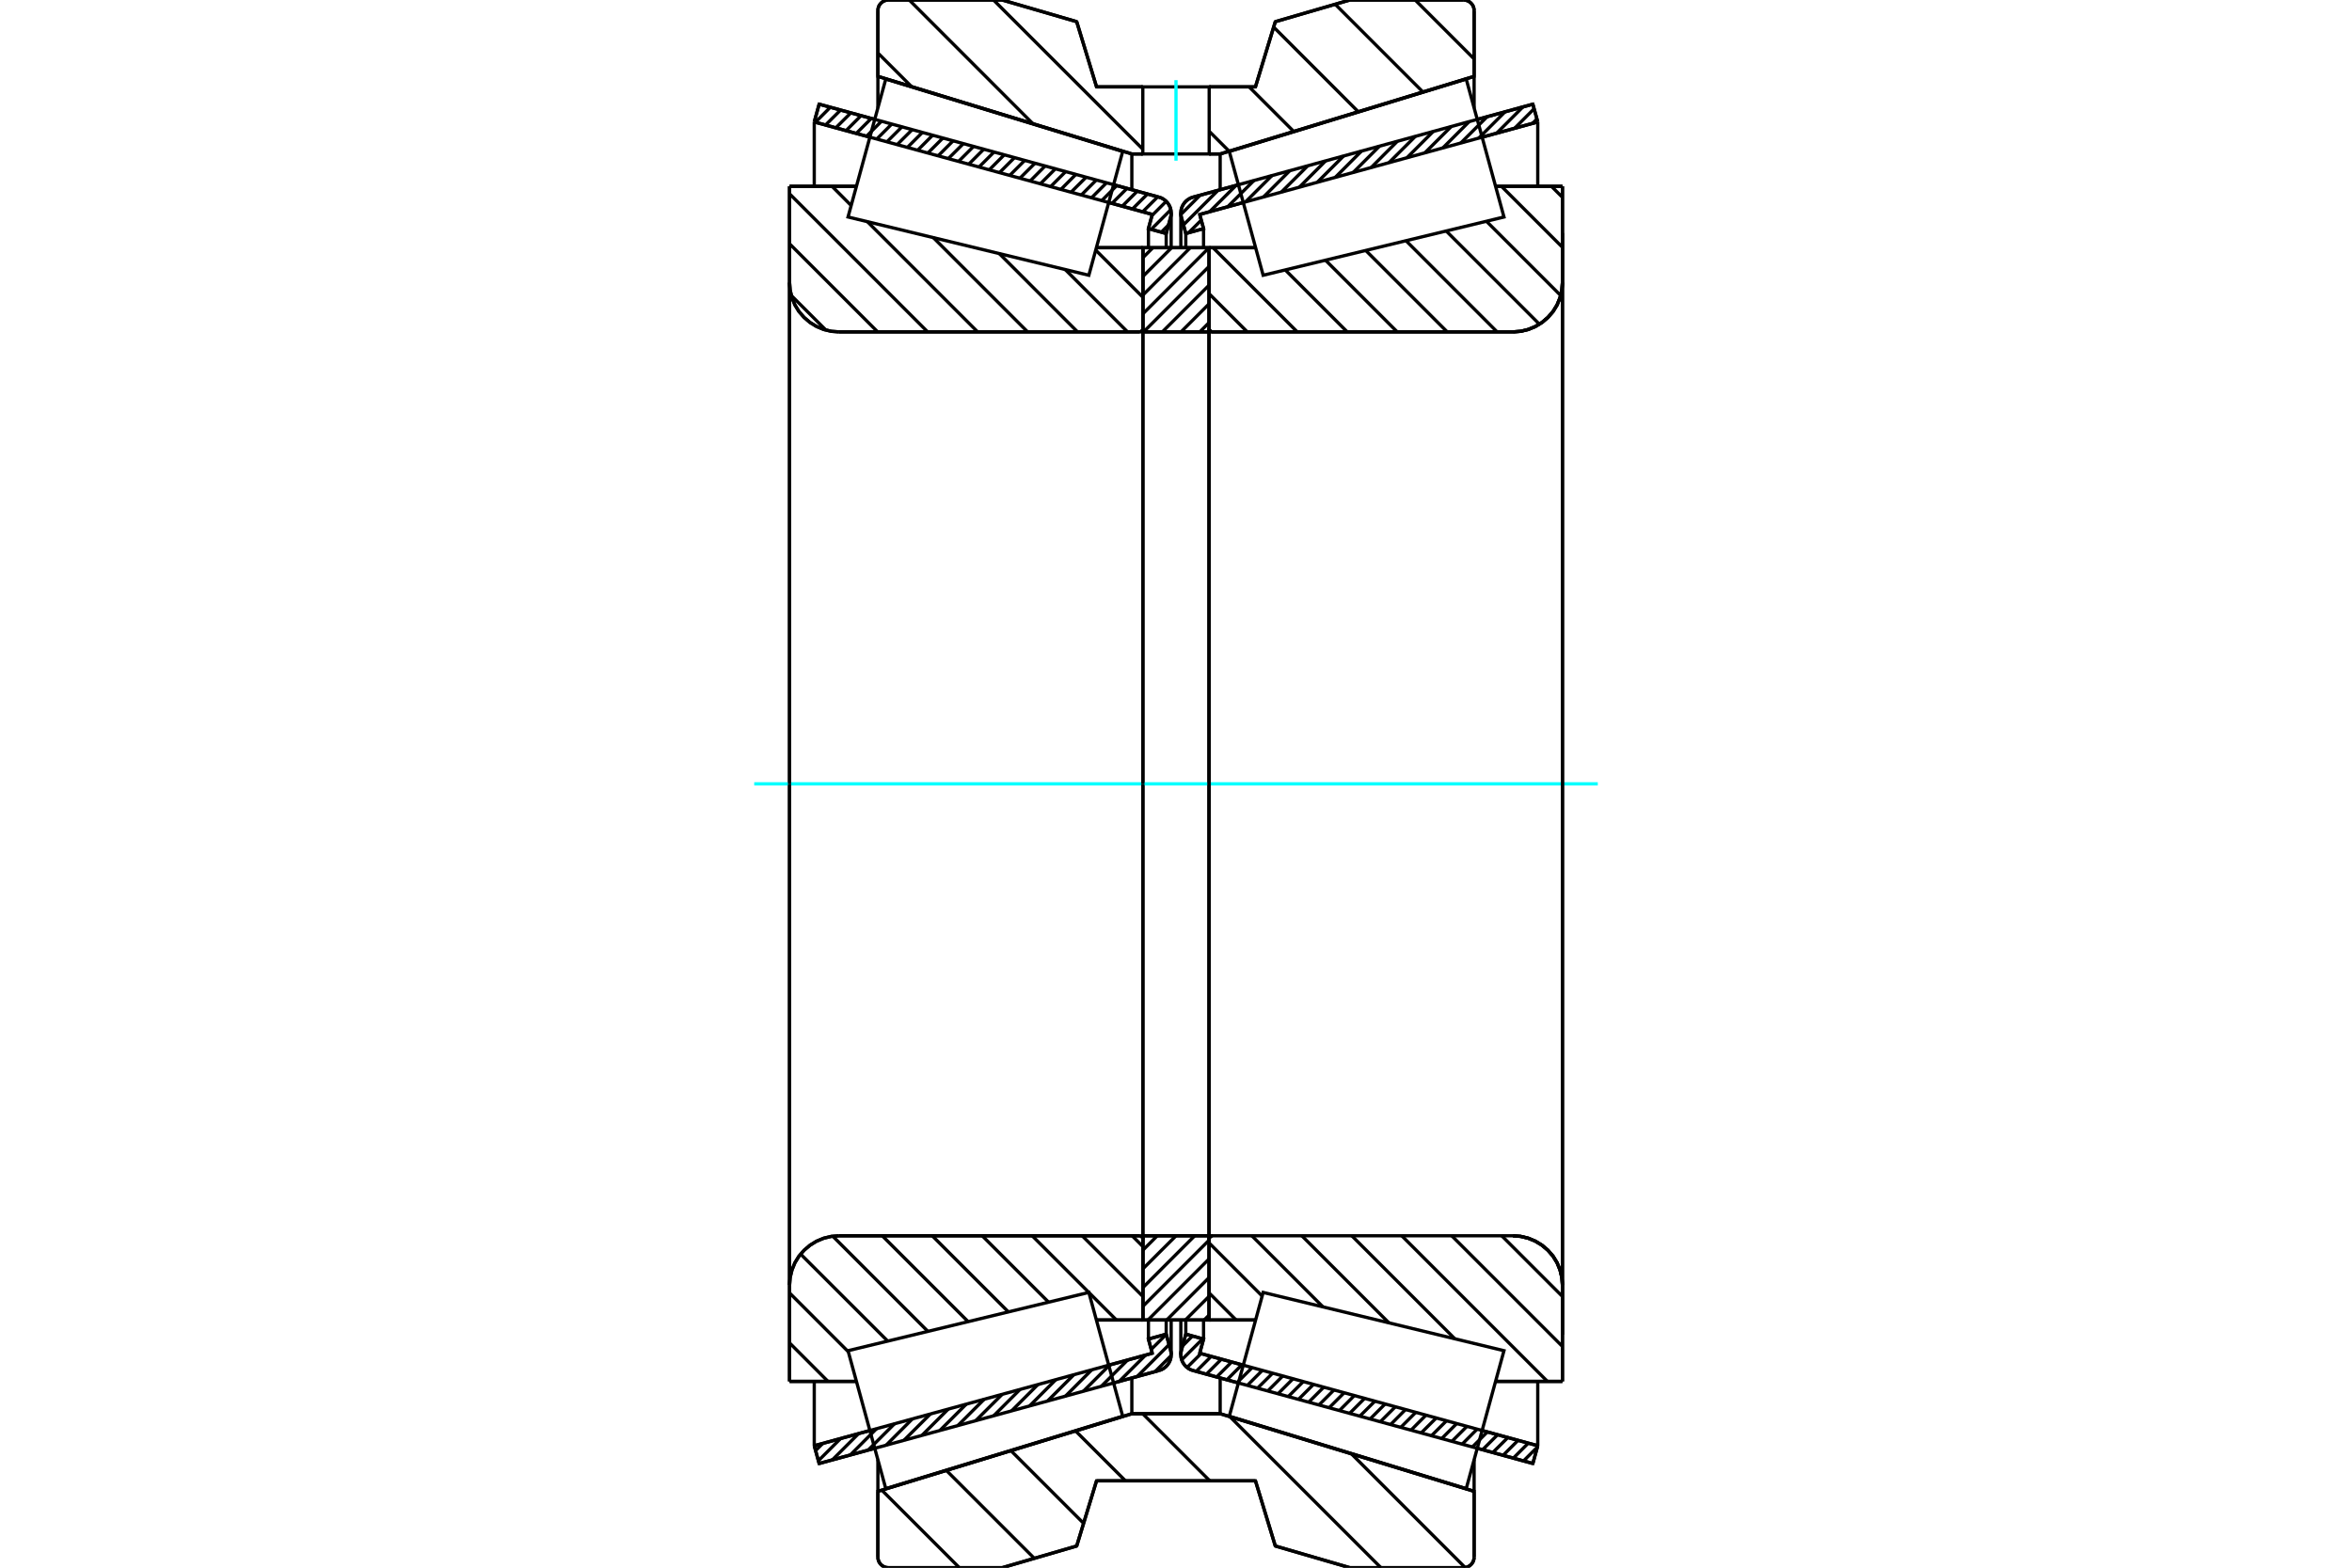 <?xml version="1.0" standalone="no"?>
<!DOCTYPE svg PUBLIC "-//W3C//DTD SVG 1.1//EN"
	"http://www.w3.org/Graphics/SVG/1.1/DTD/svg11.dtd">
<svg xmlns="http://www.w3.org/2000/svg" height="100%" width="100%" viewBox="0 0 36000 24000">
	<rect x="-1800" y="-1200" width="39600" height="26400" style="fill:#FFF"/>
	<g style="fill:none; fill-rule:evenodd" transform="matrix(1 0 0 1 0 0)">
		<g style="fill:none; stroke:#000; stroke-width:50; shape-rendering:geometricPrecision">
			<line x1="23462" y1="22405" x2="22611" y2="22172"/>
			<line x1="18955" y1="21172" x2="18261" y2="20982"/>
			<line x1="23537" y1="22133" x2="23462" y2="22405"/>
			<line x1="18363" y1="20717" x2="19030" y2="20900"/>
			<line x1="22686" y1="21900" x2="23537" y2="22133"/>
			<line x1="18422" y1="20500" x2="18363" y2="20717"/>
			<line x1="18150" y1="20425" x2="18422" y2="20500"/>
			<line x1="18083" y1="20670" x2="18150" y2="20425"/>
			<polyline points="18083,20670 18076,20703 18074,20737 18077,20778 18087,20819 18104,20856 18126,20891 18154,20922 18186,20948 18222,20968 18261,20982"/>
			<line x1="18261" y1="3018" x2="18955" y2="2828"/>
			<line x1="22611" y1="1828" x2="23462" y2="1595"/>
			<polyline points="18261,3018 18222,3032 18186,3052 18154,3078 18126,3109 18104,3144 18087,3181 18077,3222 18074,3263 18076,3297 18083,3330"/>
			<line x1="18150" y1="3575" x2="18083" y2="3330"/>
			<line x1="18422" y1="3500" x2="18150" y2="3575"/>
			<line x1="18363" y1="3283" x2="18422" y2="3500"/>
			<line x1="23537" y1="1867" x2="22686" y2="2100"/>
			<line x1="19030" y1="3100" x2="18363" y2="3283"/>
			<line x1="23462" y1="1595" x2="23537" y2="1867"/>
			<line x1="18150" y1="20207" x2="18150" y2="20425"/>
			<line x1="18150" y1="3575" x2="18150" y2="3793"/>
			<line x1="18422" y1="20207" x2="18422" y2="20500"/>
			<line x1="18422" y1="3500" x2="18422" y2="3793"/>
			<line x1="23537" y1="21147" x2="23537" y2="22133"/>
			<line x1="23537" y1="1867" x2="23537" y2="2853"/>
			<line x1="18074" y1="20207" x2="18074" y2="20737"/>
			<line x1="18074" y1="3263" x2="18074" y2="3793"/>
			<line x1="17739" y1="20982" x2="17045" y2="21172"/>
			<line x1="13389" y1="22172" x2="12538" y2="22405"/>
			<polyline points="17739,20982 17778,20968 17814,20948 17846,20922 17874,20891 17896,20856 17913,20819 17923,20778 17926,20737 17924,20703 17917,20670"/>
			<line x1="17850" y1="20425" x2="17917" y2="20670"/>
			<line x1="17578" y1="20500" x2="17850" y2="20425"/>
			<line x1="17637" y1="20717" x2="17578" y2="20500"/>
			<line x1="12463" y1="22133" x2="13314" y2="21900"/>
			<line x1="16970" y1="20900" x2="17637" y2="20717"/>
			<line x1="12538" y1="22405" x2="12463" y2="22133"/>
			<line x1="12538" y1="1595" x2="13389" y2="1828"/>
			<line x1="17045" y1="2828" x2="17739" y2="3018"/>
			<line x1="12463" y1="1867" x2="12538" y2="1595"/>
			<line x1="17637" y1="3283" x2="16970" y2="3100"/>
			<line x1="13314" y1="2100" x2="12463" y2="1867"/>
			<line x1="17578" y1="3500" x2="17637" y2="3283"/>
			<line x1="17850" y1="3575" x2="17578" y2="3500"/>
			<line x1="17917" y1="3330" x2="17850" y2="3575"/>
			<polyline points="17917,3330 17924,3297 17926,3263 17923,3222 17913,3181 17896,3144 17874,3109 17846,3078 17814,3052 17778,3032 17739,3018"/>
			<line x1="17578" y1="3793" x2="17578" y2="3500"/>
			<line x1="17578" y1="20500" x2="17578" y2="20207"/>
			<line x1="12463" y1="2853" x2="12463" y2="1867"/>
			<line x1="12463" y1="22133" x2="12463" y2="21147"/>
			<line x1="17850" y1="3793" x2="17850" y2="3575"/>
			<line x1="17850" y1="20425" x2="17850" y2="20207"/>
			<line x1="17926" y1="3793" x2="17926" y2="3263"/>
			<line x1="17926" y1="20737" x2="17926" y2="20207"/>
			<line x1="18507" y1="3792" x2="19219" y2="3792"/>
			<polyline points="18507,5027 18507,5035 18509,5044 18513,5051 18517,5059 18523,5065 18529,5071 18536,5075 18544,5078 18552,5080 18561,5081"/>
			<line x1="23158" y1="5081" x2="18561" y2="5081"/>
			<polyline points="23158,5081 23276,5072 23392,5044 23502,4998 23603,4936 23693,4859 23771,4769 23833,4668 23878,4558 23906,4442 23915,4324"/>
			<line x1="23915" y1="2852" x2="23915" y2="4324"/>
			<line x1="23915" y1="2852" x2="22892" y2="2852"/>
			<line x1="23915" y1="21148" x2="22892" y2="21148"/>
			<line x1="23915" y1="19676" x2="23915" y2="21148"/>
			<polyline points="23915,19676 23906,19558 23878,19442 23833,19332 23771,19231 23693,19141 23603,19064 23502,19002 23392,18956 23276,18928 23158,18919"/>
			<polyline points="18561,18919 18552,18920 18544,18922 18536,18925 18529,18929 18523,18935 18517,18941 18513,18949 18509,18956 18507,18965 18507,18973"/>
			<line x1="19219" y1="20208" x2="18507" y2="20208"/>
			<line x1="22892" y1="3354" x2="22892" y2="3353"/>
			<line x1="22892" y1="20647" x2="22892" y2="20646"/>
			<polyline points="18507,5027 18507,5035 18509,5044 18513,5051 18517,5059 18523,5065 18529,5071 18536,5075 18544,5078 18552,5080 18561,5081"/>
			<polyline points="18561,18919 18552,18920 18544,18922 18536,18925 18529,18929 18523,18935 18517,18941 18513,18949 18509,18956 18507,18965 18507,18973"/>
			<polyline points="23158,5081 23276,5072 23392,5044 23502,4998 23603,4936 23693,4859 23771,4769 23833,4668 23878,4558 23906,4442 23915,4324"/>
			<polyline points="23915,19676 23906,19558 23878,19442 23833,19332 23771,19231 23693,19141 23603,19064 23502,19002 23392,18956 23276,18928 23158,18919"/>
			<line x1="17493" y1="20208" x2="16781" y2="20208"/>
			<polyline points="17493,18973 17493,18965 17491,18956 17487,18949 17483,18941 17477,18935 17471,18929 17464,18925 17456,18922 17448,18920 17439,18919"/>
			<line x1="12842" y1="18919" x2="17439" y2="18919"/>
			<polyline points="12842,18919 12724,18928 12608,18956 12498,19002 12397,19064 12307,19141 12229,19231 12167,19332 12122,19442 12094,19558 12085,19676"/>
			<line x1="12085" y1="21148" x2="12085" y2="19676"/>
			<line x1="12085" y1="21148" x2="13108" y2="21148"/>
			<line x1="12085" y1="2852" x2="13108" y2="2852"/>
			<line x1="12085" y1="4324" x2="12085" y2="2852"/>
			<polyline points="12085,4324 12094,4442 12122,4558 12167,4668 12229,4769 12307,4859 12397,4936 12498,4998 12608,5044 12724,5072 12842,5081"/>
			<line x1="17439" y1="5081" x2="12842" y2="5081"/>
			<polyline points="17439,5081 17448,5080 17456,5078 17464,5075 17471,5071 17477,5065 17483,5059 17487,5051 17491,5044 17493,5035 17493,5027"/>
			<line x1="16781" y1="3792" x2="17493" y2="3792"/>
			<line x1="13108" y1="20646" x2="13108" y2="20647"/>
			<line x1="13108" y1="3353" x2="13108" y2="3354"/>
			<line x1="12085" y1="19676" x2="12085" y2="4324"/>
			<line x1="15340" y1="0" x2="16480" y2="332"/>
			<line x1="13599" y1="0" x2="15340" y2="0"/>
			<polyline points="13599,0 13573,2 13549,8 13525,18 13504,31 13484,48 13468,67 13454,89 13445,112 13439,137 13437,162"/>
			<line x1="13437" y1="1169" x2="13437" y2="162"/>
			<line x1="17324" y1="2357" x2="13437" y2="1169"/>
			<line x1="18676" y1="2357" x2="18508" y2="2357"/>
			<line x1="17492" y1="2357" x2="17324" y2="2357"/>
			<line x1="22563" y1="1169" x2="18676" y2="2357"/>
			<line x1="22563" y1="162" x2="22563" y2="1169"/>
			<polyline points="22563,162 22561,137 22555,112 22546,89 22532,67 22516,48 22496,31 22475,18 22451,8 22427,2 22401,0"/>
			<line x1="20660" y1="0" x2="22401" y2="0"/>
			<line x1="19520" y1="332" x2="20660" y2="0"/>
			<line x1="19216" y1="1330" x2="19520" y2="332"/>
			<line x1="16784" y1="1330" x2="17492" y2="1330"/>
			<line x1="18508" y1="1330" x2="19216" y2="1330"/>
			<line x1="16480" y1="332" x2="16784" y2="1330"/>
			<line x1="16480" y1="23668" x2="15340" y2="24000"/>
			<line x1="16784" y1="22670" x2="16480" y2="23668"/>
			<line x1="19216" y1="22670" x2="16784" y2="22670"/>
			<line x1="19520" y1="23668" x2="19216" y2="22670"/>
			<line x1="20660" y1="24000" x2="19520" y2="23668"/>
			<line x1="22401" y1="24000" x2="20660" y2="24000"/>
			<polyline points="22401,24000 22427,23998 22451,23992 22475,23982 22496,23969 22516,23952 22532,23933 22546,23911 22555,23888 22561,23863 22563,23838"/>
			<line x1="22563" y1="22831" x2="22563" y2="23838"/>
			<line x1="18676" y1="21643" x2="22563" y2="22831"/>
			<line x1="17324" y1="21643" x2="18676" y2="21643"/>
			<line x1="13437" y1="22831" x2="17324" y2="21643"/>
			<line x1="13437" y1="23838" x2="13437" y2="22831"/>
			<polyline points="13437,23838 13439,23863 13445,23888 13454,23911 13468,23933 13484,23952 13504,23969 13525,23982 13549,23992 13573,23998 13599,24000"/>
			<line x1="15340" y1="24000" x2="13599" y2="24000"/>
			<line x1="22563" y1="22347" x2="22563" y2="22831"/>
			<line x1="22563" y1="1169" x2="22563" y2="1653"/>
			<line x1="13437" y1="22347" x2="13437" y2="22831"/>
			<line x1="13437" y1="1169" x2="13437" y2="1653"/>
			<line x1="17324" y1="21095" x2="17324" y2="21643"/>
			<line x1="17324" y1="2357" x2="17324" y2="2905"/>
			<line x1="18676" y1="21095" x2="18676" y2="21643"/>
			<line x1="18676" y1="2357" x2="18676" y2="2905"/>
			<line x1="17493" y1="18919" x2="18507" y2="18919"/>
			<line x1="17493" y1="20208" x2="17493" y2="18919"/>
			<line x1="18507" y1="20208" x2="17493" y2="20208"/>
			<line x1="18507" y1="18919" x2="18507" y2="20208"/>
			<line x1="18507" y1="5081" x2="17493" y2="5081"/>
			<line x1="18507" y1="3792" x2="18507" y2="5081"/>
			<line x1="17493" y1="3792" x2="18507" y2="3792"/>
			<line x1="17493" y1="5081" x2="17493" y2="3792"/>
			<line x1="18507" y1="5081" x2="18507" y2="18919"/>
			<line x1="17493" y1="5081" x2="17493" y2="18919"/>
		</g>
		<g style="fill:none; stroke:#0FF; stroke-width:50; shape-rendering:geometricPrecision">
			<line x1="11544" y1="12000" x2="24456" y2="12000"/>
		</g>
		<g style="fill:none; stroke:#000; stroke-width:50; shape-rendering:geometricPrecision">
			<line x1="21661" y1="0" x2="22563" y2="902"/>
			<line x1="20436" y1="65" x2="21779" y2="1408"/>
			<line x1="19495" y1="415" x2="20790" y2="1711"/>
			<line x1="19119" y1="1330" x2="19802" y2="2013"/>
			<line x1="18508" y1="2010" x2="18813" y2="2315"/>
			<line x1="15207" y1="0" x2="17492" y2="2284"/>
			<line x1="13917" y1="0" x2="15811" y2="1895"/>
			<line x1="13437" y1="811" x2="13952" y2="1326"/>
			<line x1="22544" y1="22826" x2="22563" y2="22845"/>
			<line x1="20685" y1="22257" x2="22426" y2="23998"/>
			<line x1="18826" y1="21689" x2="21137" y2="24000"/>
			<line x1="17490" y1="21643" x2="18517" y2="22670"/>
			<line x1="16462" y1="21906" x2="17226" y2="22670"/>
			<line x1="15474" y1="22209" x2="16586" y2="23321"/>
			<line x1="14485" y1="22511" x2="15831" y2="23857"/>
			<line x1="13497" y1="22813" x2="14684" y2="24000"/>
			<polyline points="18508,1330 19216,1330 19520,332 20660,0 22401,0"/>
			<polyline points="22563,162 22561,137 22555,112 22546,89 22532,67 22516,48 22496,31 22475,18 22451,8 22427,2 22401,0"/>
			<polyline points="22563,162 22563,1169 18676,2357 18508,2357"/>
			<polyline points="17492,1330 16784,1330 16480,332 15340,0 13599,0 13573,2 13549,8 13525,18 13504,31 13484,48 13468,67 13454,89 13445,112 13439,137 13437,162 13437,1169 17324,2357 17492,2357"/>
			<polyline points="18000,21643 17324,21643 13437,22831 13437,23838 13439,23863 13445,23888 13454,23911 13468,23933 13484,23952 13504,23969 13525,23982 13549,23992 13573,23998 13599,24000 15340,24000 16480,23668 16784,22670 18000,22670"/>
			<polyline points="18000,21643 18676,21643 22563,22831 22563,23838"/>
			<polyline points="22401,24000 22427,23998 22451,23992 22475,23982 22496,23969 22516,23952 22532,23933 22546,23911 22555,23888 22561,23863 22563,23838"/>
			<polyline points="22401,24000 20660,24000 19520,23668 19216,22670 18000,22670"/>
			<line x1="16771" y1="3829" x2="17493" y2="4551"/>
			<line x1="16304" y1="4126" x2="17258" y2="5081"/>
			<line x1="15295" y1="3882" x2="16493" y2="5081"/>
			<line x1="14286" y1="3638" x2="15729" y2="5081"/>
			<line x1="13277" y1="3394" x2="14964" y2="5081"/>
			<line x1="12735" y1="2852" x2="13028" y2="3146"/>
			<line x1="12085" y1="2967" x2="14199" y2="5081"/>
			<line x1="12085" y1="3732" x2="13434" y2="5081"/>
			<line x1="12112" y1="4524" x2="12642" y2="5054"/>
			<line x1="17329" y1="18919" x2="17493" y2="19084"/>
			<line x1="16564" y1="18919" x2="17493" y2="19848"/>
			<line x1="15799" y1="18919" x2="17088" y2="20208"/>
			<line x1="15034" y1="18919" x2="16050" y2="19935"/>
			<line x1="14269" y1="18919" x2="15434" y2="20084"/>
			<line x1="13504" y1="18919" x2="14818" y2="20233"/>
			<line x1="12746" y1="18925" x2="14202" y2="20382"/>
			<line x1="12254" y1="19199" x2="13587" y2="20531"/>
			<line x1="12085" y1="19794" x2="12984" y2="20694"/>
			<line x1="12085" y1="20559" x2="12673" y2="21148"/>
			<polyline points="17493,12000 17493,3792 17493,5027"/>
			<polyline points="17439,5081 17448,5080 17456,5078 17464,5075 17471,5071 17477,5065 17483,5059 17487,5051 17491,5044 17493,5035 17493,5027"/>
			<line x1="17439" y1="5081" x2="12842" y2="5081"/>
			<polyline points="12085,4324 12094,4442 12122,4558 12167,4668 12229,4769 12307,4859 12397,4936 12498,4998 12608,5044 12724,5072 12842,5081"/>
			<line x1="12085" y1="4324" x2="12085" y2="2852"/>
			<line x1="12085" y1="4324" x2="12085" y2="12000"/>
			<line x1="12085" y1="2852" x2="13108" y2="2852"/>
			<line x1="16781" y1="3792" x2="17493" y2="3792"/>
			<line x1="17493" y1="20208" x2="16781" y2="20208"/>
			<line x1="13108" y1="21148" x2="12085" y2="21148"/>
			<line x1="12085" y1="12000" x2="12085" y2="19676"/>
			<line x1="12085" y1="21148" x2="12085" y2="19676"/>
			<polyline points="12842,18919 12724,18928 12608,18956 12498,19002 12397,19064 12307,19141 12229,19231 12167,19332 12122,19442 12094,19558 12085,19676"/>
			<line x1="12842" y1="18919" x2="17439" y2="18919"/>
			<polyline points="17493,18973 17493,18965 17491,18956 17487,18949 17483,18941 17477,18935 17471,18929 17464,18925 17456,18922 17448,18920 17439,18919"/>
			<polyline points="17493,18973 17493,20208 17493,12000"/>
			<line x1="23746" y1="2852" x2="23915" y2="3021"/>
			<line x1="22981" y1="2852" x2="23915" y2="3786"/>
			<line x1="22751" y1="3387" x2="23888" y2="4524"/>
			<line x1="22135" y1="3536" x2="23563" y2="4964"/>
			<line x1="21520" y1="3685" x2="22915" y2="5081"/>
			<line x1="20904" y1="3834" x2="22151" y2="5081"/>
			<line x1="20288" y1="3983" x2="21386" y2="5081"/>
			<line x1="19672" y1="4132" x2="20621" y2="5081"/>
			<line x1="18567" y1="3792" x2="19856" y2="5081"/>
			<line x1="18507" y1="4497" x2="19091" y2="5081"/>
			<line x1="22986" y1="18919" x2="23915" y2="19848"/>
			<line x1="22221" y1="18919" x2="23915" y2="20613"/>
			<line x1="21456" y1="18919" x2="23685" y2="21148"/>
			<line x1="20691" y1="18919" x2="22268" y2="20496"/>
			<line x1="22898" y1="21126" x2="22920" y2="21148"/>
			<line x1="19926" y1="18919" x2="21259" y2="20252"/>
			<line x1="19161" y1="18919" x2="20250" y2="20008"/>
			<line x1="18507" y1="19029" x2="19319" y2="19842"/>
			<line x1="18507" y1="19794" x2="18920" y2="20208"/>
			<polyline points="18507,12000 18507,3792 18507,5027 18507,5035 18509,5044 18513,5051 18517,5059 18523,5065 18529,5071 18536,5075 18544,5078 18552,5080 18561,5081 23158,5081 23276,5072 23392,5044 23502,4998 23603,4936 23693,4859 23771,4769 23833,4668 23878,4558 23906,4442 23915,4324 23915,2852"/>
			<line x1="23915" y1="4324" x2="23915" y2="12000"/>
			<line x1="23915" y1="2852" x2="22892" y2="2852"/>
			<line x1="19219" y1="3792" x2="18507" y2="3792"/>
			<line x1="18507" y1="20208" x2="19219" y2="20208"/>
			<line x1="22892" y1="21148" x2="23915" y2="21148"/>
			<line x1="23915" y1="12000" x2="23915" y2="19676"/>
			<polyline points="23915,21148 23915,19676 23906,19558 23878,19442 23833,19332 23771,19231 23693,19141 23603,19064 23502,19002 23392,18956 23276,18928 23158,18919 18561,18919 18552,18920 18544,18922 18536,18925 18529,18929 18523,18935 18517,18941 18513,18949 18509,18956 18507,18965 18507,18973 18507,20208 18507,12000"/>
			<line x1="18507" y1="20132" x2="18431" y2="20208"/>
			<line x1="18507" y1="19845" x2="18144" y2="20208"/>
			<line x1="18507" y1="19558" x2="17858" y2="20208"/>
			<line x1="18507" y1="19272" x2="17571" y2="20208"/>
			<line x1="18507" y1="18985" x2="17493" y2="19999"/>
			<line x1="18286" y1="18919" x2="17493" y2="19712"/>
			<line x1="18000" y1="18919" x2="17493" y2="19425"/>
			<line x1="17713" y1="18919" x2="17493" y2="19139"/>
			<line x1="18507" y1="4938" x2="18364" y2="5081"/>
			<line x1="18507" y1="4651" x2="18077" y2="5081"/>
			<line x1="18507" y1="4365" x2="17791" y2="5081"/>
			<line x1="18507" y1="4078" x2="17504" y2="5081"/>
			<line x1="18506" y1="3792" x2="17493" y2="4805"/>
			<line x1="18219" y1="3792" x2="17493" y2="4518"/>
			<line x1="17933" y1="3792" x2="17493" y2="4232"/>
			<line x1="17646" y1="3792" x2="17493" y2="3945"/>
			<polyline points="17493,5081 17493,3792 18507,3792 18507,5081 17493,5081"/>
			<polyline points="17493,18919 18507,18919 18507,20208 17493,20208 17493,18919"/>
			<polyline points="18000,2357 18508,2357 18508,1330 17492,1330 17492,2357 18000,2357"/>
		</g>
		<g style="fill:none; stroke:#0FF; stroke-width:50; shape-rendering:geometricPrecision">
			<line x1="18000" y1="2460" x2="18000" y2="1227"/>
		</g>
		<g style="fill:none; stroke:#000; stroke-width:50; shape-rendering:geometricPrecision">
			<line x1="23915" y1="20433" x2="23915" y2="3567"/>
			<line x1="18507" y1="18973" x2="18507" y2="5027"/>
			<polyline points="16925,20734 17184,21681 13558,22790 13269,21734 12980,20678 16666,19786 16925,20734"/>
			<polyline points="16925,3266 16666,4214 12980,3322 13269,2266 13558,1210 17184,2319 16925,3266"/>
			<polyline points="19075,20734 19334,19786 23020,20678 22731,21734 22442,22790 18816,21681 19075,20734"/>
			<polyline points="19075,3266 18816,2319 22442,1210 22731,2266 23020,3322 19334,4214 19075,3266"/>
			<line x1="17925" y1="20753" x2="17680" y2="20998"/>
			<line x1="17894" y1="20585" x2="17406" y2="21073"/>
			<line x1="17851" y1="20429" x2="17621" y2="20658"/>
			<line x1="17534" y1="20746" x2="17131" y2="21148"/>
			<line x1="17581" y1="20499" x2="17578" y2="20502"/>
			<line x1="17259" y1="20821" x2="16857" y2="21223"/>
			<line x1="16985" y1="20896" x2="16582" y2="21299"/>
			<line x1="16710" y1="20971" x2="16308" y2="21374"/>
			<line x1="16436" y1="21046" x2="16033" y2="21449"/>
			<line x1="16161" y1="21121" x2="15759" y2="21524"/>
			<line x1="15887" y1="21196" x2="15484" y2="21599"/>
			<line x1="15612" y1="21272" x2="15210" y2="21674"/>
			<line x1="15338" y1="21347" x2="14935" y2="21749"/>
			<line x1="15063" y1="21422" x2="14661" y2="21824"/>
			<line x1="14789" y1="21497" x2="14386" y2="21899"/>
			<line x1="14514" y1="21572" x2="14112" y2="21974"/>
			<line x1="14240" y1="21647" x2="13837" y2="22049"/>
			<line x1="13965" y1="21722" x2="13563" y2="22125"/>
			<line x1="13691" y1="21797" x2="13288" y2="22200"/>
			<line x1="13416" y1="21872" x2="13014" y2="22275"/>
			<line x1="13142" y1="21947" x2="12739" y2="22350"/>
			<line x1="12867" y1="22022" x2="12526" y2="22363"/>
			<line x1="12593" y1="22098" x2="12484" y2="22207"/>
			<line x1="17885" y1="3445" x2="17776" y2="3554"/>
			<line x1="17920" y1="3211" x2="17620" y2="3512"/>
			<line x1="17850" y1="3082" x2="17633" y2="3299"/>
			<line x1="17720" y1="3013" x2="17490" y2="3242"/>
			<line x1="17563" y1="2970" x2="17334" y2="3199"/>
			<line x1="17407" y1="2927" x2="17177" y2="3157"/>
			<line x1="17250" y1="2884" x2="17020" y2="3114"/>
			<line x1="17093" y1="2841" x2="16864" y2="3071"/>
			<line x1="16937" y1="2798" x2="16707" y2="3028"/>
			<line x1="16780" y1="2756" x2="16551" y2="2985"/>
			<line x1="16624" y1="2713" x2="16394" y2="2942"/>
			<line x1="16467" y1="2670" x2="16238" y2="2900"/>
			<line x1="16311" y1="2627" x2="16081" y2="2857"/>
			<line x1="16154" y1="2584" x2="15924" y2="2814"/>
			<line x1="15997" y1="2541" x2="15768" y2="2771"/>
			<line x1="15841" y1="2499" x2="15611" y2="2728"/>
			<line x1="15684" y1="2456" x2="15455" y2="2685"/>
			<line x1="15528" y1="2413" x2="15298" y2="2643"/>
			<line x1="15371" y1="2370" x2="15142" y2="2600"/>
			<line x1="15215" y1="2327" x2="14985" y2="2557"/>
			<line x1="15058" y1="2284" x2="14828" y2="2514"/>
			<line x1="14901" y1="2242" x2="14672" y2="2471"/>
			<line x1="14745" y1="2199" x2="14515" y2="2428"/>
			<line x1="14588" y1="2156" x2="14359" y2="2386"/>
			<line x1="14432" y1="2113" x2="14202" y2="2343"/>
			<line x1="14275" y1="2070" x2="14046" y2="2300"/>
			<line x1="14119" y1="2027" x2="13889" y2="2257"/>
			<line x1="13962" y1="1985" x2="13732" y2="2214"/>
			<line x1="13805" y1="1942" x2="13576" y2="2171"/>
			<line x1="13649" y1="1899" x2="13419" y2="2129"/>
			<line x1="13492" y1="1856" x2="13263" y2="2086"/>
			<line x1="13336" y1="1813" x2="13106" y2="2043"/>
			<line x1="13179" y1="1771" x2="12950" y2="2000"/>
			<line x1="13023" y1="1728" x2="12793" y2="1957"/>
			<line x1="12866" y1="1685" x2="12636" y2="1914"/>
			<line x1="12709" y1="1642" x2="12480" y2="1872"/>
			<line x1="12553" y1="1599" x2="12531" y2="1622"/>
			<polyline points="12463,1867 12538,1595 17739,3018"/>
			<polyline points="17917,3330 17924,3291 17926,3251 17921,3211 17910,3173 17893,3137 17870,3104 17843,3075 17811,3051 17777,3031 17739,3018"/>
			<polyline points="17917,3330 17850,3575 17578,3500 17637,3283 12463,1867"/>
			<polyline points="12463,22133 17637,20717 17578,20500 17850,20425 17917,20670"/>
			<polyline points="17739,20982 17777,20969 17811,20949 17843,20925 17870,20896 17893,20863 17910,20827 17921,20789 17926,20749 17924,20709 17917,20670"/>
			<polyline points="17739,20982 12538,22405 12463,22133"/>
			<line x1="23531" y1="22154" x2="23319" y2="22366"/>
			<line x1="23392" y1="22093" x2="23163" y2="22323"/>
			<line x1="23235" y1="22051" x2="23006" y2="22280"/>
			<line x1="23079" y1="22008" x2="22849" y2="22237"/>
			<line x1="22922" y1="21965" x2="22693" y2="22194"/>
			<line x1="22766" y1="21922" x2="22536" y2="22152"/>
			<line x1="22609" y1="21879" x2="22380" y2="22109"/>
			<line x1="22453" y1="21836" x2="22223" y2="22066"/>
			<line x1="22296" y1="21794" x2="22067" y2="22023"/>
			<line x1="22140" y1="21751" x2="21910" y2="21980"/>
			<line x1="21983" y1="21708" x2="21753" y2="21937"/>
			<line x1="21826" y1="21665" x2="21597" y2="21895"/>
			<line x1="21670" y1="21622" x2="21440" y2="21852"/>
			<line x1="21513" y1="21579" x2="21284" y2="21809"/>
			<line x1="21357" y1="21537" x2="21127" y2="21766"/>
			<line x1="21200" y1="21494" x2="20971" y2="21723"/>
			<line x1="21044" y1="21451" x2="20814" y2="21680"/>
			<line x1="20887" y1="21408" x2="20657" y2="21638"/>
			<line x1="20730" y1="21365" x2="20501" y2="21595"/>
			<line x1="20574" y1="21322" x2="20344" y2="21552"/>
			<line x1="20417" y1="21280" x2="20188" y2="21509"/>
			<line x1="20261" y1="21237" x2="20031" y2="21466"/>
			<line x1="20104" y1="21194" x2="19875" y2="21423"/>
			<line x1="19948" y1="21151" x2="19718" y2="21381"/>
			<line x1="19791" y1="21108" x2="19561" y2="21338"/>
			<line x1="19634" y1="21065" x2="19405" y2="21295"/>
			<line x1="19478" y1="21023" x2="19248" y2="21252"/>
			<line x1="19321" y1="20980" x2="19092" y2="21209"/>
			<line x1="19165" y1="20937" x2="18935" y2="21167"/>
			<line x1="19008" y1="20894" x2="18779" y2="21124"/>
			<line x1="18852" y1="20851" x2="18622" y2="21081"/>
			<line x1="18695" y1="20808" x2="18465" y2="21038"/>
			<line x1="18538" y1="20766" x2="18309" y2="20995"/>
			<line x1="18382" y1="20723" x2="18169" y2="20935"/>
			<line x1="18409" y1="20496" x2="18087" y2="20818"/>
			<line x1="18252" y1="20453" x2="18101" y2="20605"/>
			<line x1="23524" y1="1822" x2="23457" y2="1889"/>
			<line x1="23481" y1="1665" x2="23183" y2="1964"/>
			<line x1="23311" y1="1636" x2="22908" y2="2039"/>
			<line x1="23036" y1="1712" x2="22634" y2="2114"/>
			<line x1="22762" y1="1787" x2="22359" y2="2189"/>
			<line x1="22487" y1="1862" x2="22085" y2="2264"/>
			<line x1="22213" y1="1937" x2="21810" y2="2339"/>
			<line x1="21938" y1="2012" x2="21536" y2="2414"/>
			<line x1="21664" y1="2087" x2="21261" y2="2489"/>
			<line x1="21389" y1="2162" x2="20987" y2="2565"/>
			<line x1="21115" y1="2237" x2="20712" y2="2640"/>
			<line x1="20840" y1="2312" x2="20438" y2="2715"/>
			<line x1="20566" y1="2387" x2="20163" y2="2790"/>
			<line x1="20291" y1="2462" x2="19889" y2="2865"/>
			<line x1="20017" y1="2538" x2="19614" y2="2940"/>
			<line x1="19742" y1="2613" x2="19340" y2="3015"/>
			<line x1="19468" y1="2688" x2="19065" y2="3090"/>
			<line x1="19193" y1="2763" x2="18791" y2="3165"/>
			<line x1="18919" y1="2838" x2="18516" y2="3240"/>
			<line x1="18387" y1="3370" x2="18194" y2="3562"/>
			<line x1="18644" y1="2913" x2="18114" y2="3443"/>
			<line x1="18370" y1="2988" x2="18075" y2="3283"/>
			<polyline points="23537,1867 23462,1595 18261,3018 18223,3031 18189,3051 18157,3075 18130,3104 18107,3137 18090,3173 18079,3211 18074,3251 18076,3291 18083,3330 18150,3575 18422,3500 18363,3283 23537,1867"/>
			<polyline points="23537,22133 18363,20717 18422,20500 18150,20425 18083,20670 18076,20709 18074,20749 18079,20789 18090,20827 18107,20863 18130,20896 18157,20925 18189,20949 18223,20969 18261,20982 23462,22405 23537,22133"/>
		</g>
	</g>
</svg>
